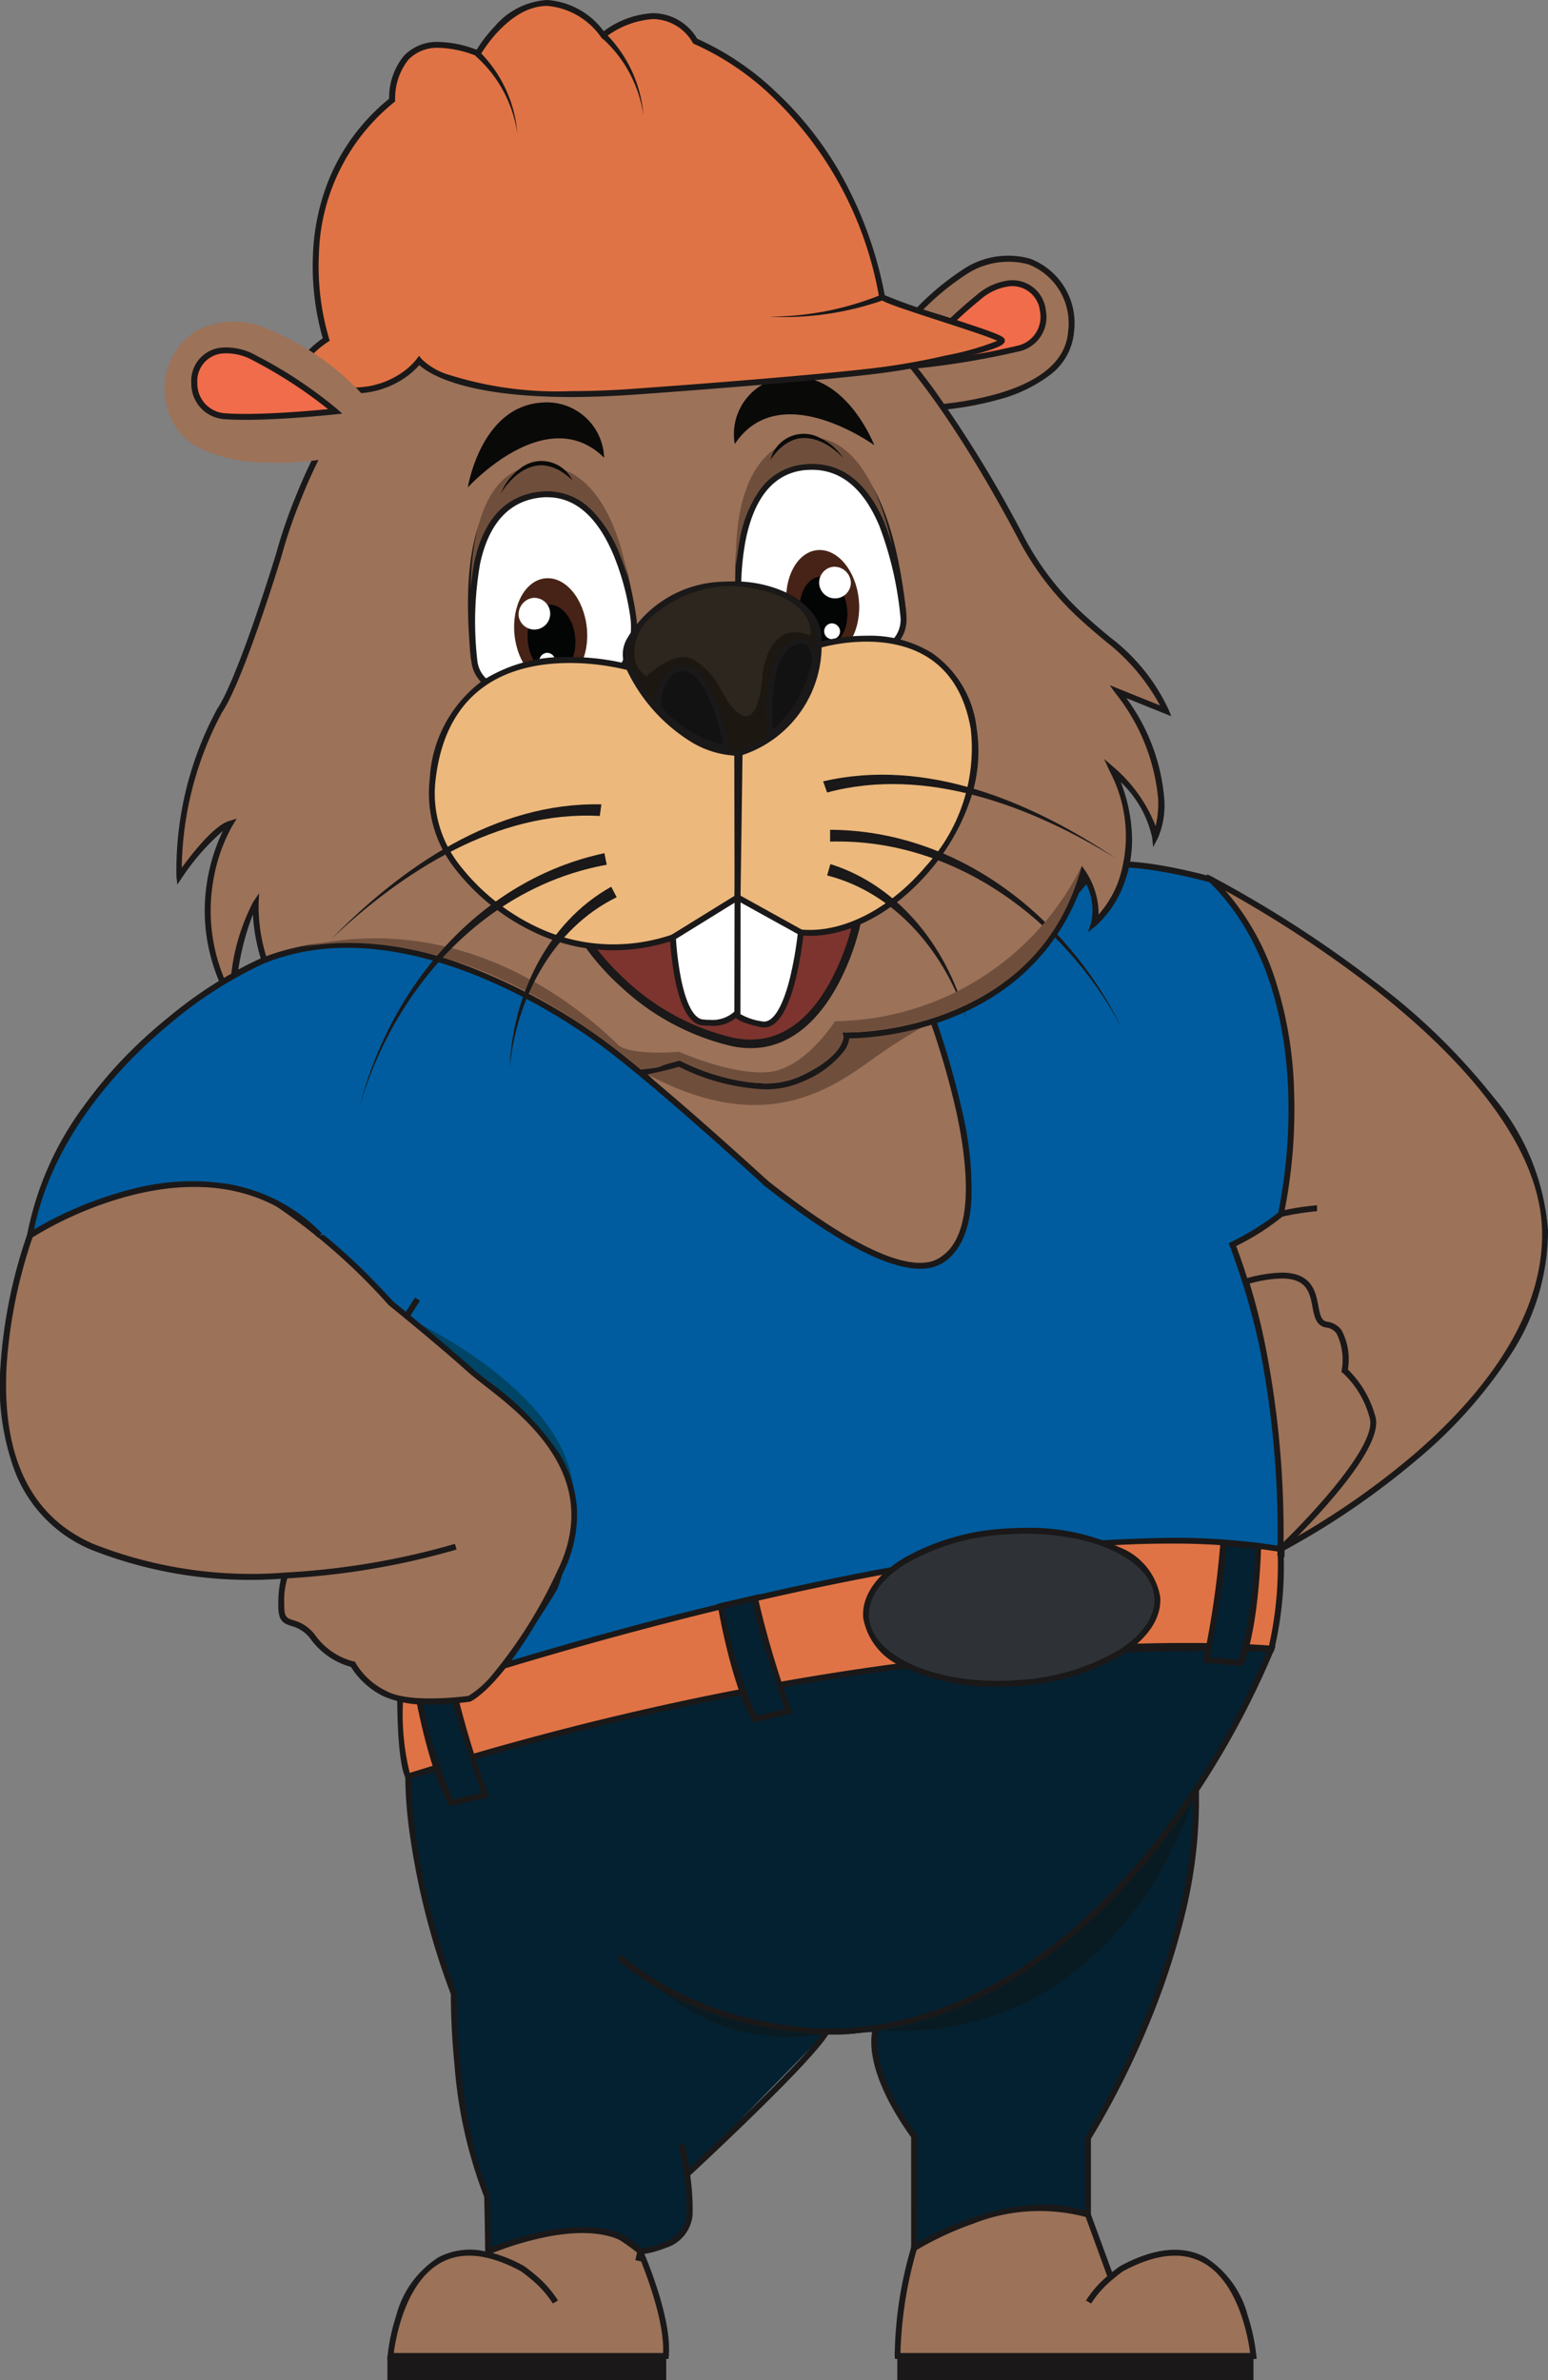 <svg id="Group_15723" data-name="Group 15723" xmlns="http://www.w3.org/2000/svg" xmlns:xlink="http://www.w3.org/1999/xlink" width="90.206" height="138.676" viewBox="0 0 90.206 138.676">
  <rect x="0" y="0" width="90.206" height="138.676" fill="#808080" stroke="none"/>
  <defs>
    <clipPath id="clip-path">
      <rect id="Rectangle_4469" data-name="Rectangle 4469" width="90.206" height="138.676" fill="none"/>
    </clipPath>
  </defs>
  <g id="Group_15722" data-name="Group 15722" clip-path="url(#clip-path)">
    <path id="Path_6572" data-name="Path 6572" d="M43.129,30.6s8.046-.261,8.3-4.5-5.1-7.468-11.018,1.607" transform="translate(10.99 -6.84)" fill="#9c7259"/>
    <path id="Path_6573" data-name="Path 6573" d="M43.028,30.7a18.914,18.914,0,0,0,4.1-.667,8.567,8.567,0,0,0,2.9-1.378,3.527,3.527,0,0,0,1.467-2.616,4.01,4.01,0,0,0-2.569-4.206,4.734,4.734,0,0,0-3.951.659,15.516,15.516,0,0,0-4.814,5.05l.288.188a15.188,15.188,0,0,1,4.7-4.941,4.491,4.491,0,0,1,3.67-.629,3.672,3.672,0,0,1,2.333,3.859c-.1,1.677-1.484,2.917-4.118,3.684a18.519,18.519,0,0,1-4.012.654Z" transform="translate(11.096 -6.762)" fill="#1a1818"/>
    <path id="Path_6574" data-name="Path 6574" d="M42.769,28.827a47.617,47.617,0,0,0,6.378-1.048C51.3,27.16,50.762,23.8,48.528,24a3.3,3.3,0,0,0-1.787.812,25.2,25.2,0,0,0-3.972,4.013" transform="translate(10.286 -7.495)" fill="#f16c4a"/>
    <path id="Path_6575" data-name="Path 6575" d="M42.519,28.958l.385-.038a48.076,48.076,0,0,0,6.409-1.054,2.046,2.046,0,0,0,1.466-2.339,1.957,1.957,0,0,0-1.943-1.783c-.067,0-.136,0-.205.009a3.5,3.5,0,0,0-1.881.85,25.646,25.646,0,0,0-4,4.044Zm6.318-4.871a1.624,1.624,0,0,1,1.6,1.488,1.712,1.712,0,0,1-1.221,1.961,43.9,43.9,0,0,1-5.943,1,26.539,26.539,0,0,1,3.694-3.666,3.163,3.163,0,0,1,1.694-.774C48.721,24.09,48.78,24.087,48.837,24.087Z" transform="translate(10.167 -7.417)" fill="#1a1818"/>
    <path id="Path_6576" data-name="Path 6576" d="M.25,74.528s19.188,9.829,19.456,20.428S4.288,113.536,4.288,113.536l-2.8-17.741,2.827-1.781Z" transform="translate(70.325 -23.281)" fill="#9c7259"/>
    <path id="Path_6577" data-name="Path 6577" d="M0,74.067,4.119,93.788,1.3,95.565l2.85,18.087.211-.107a45.448,45.448,0,0,0,7.843-5.337,27.439,27.439,0,0,0,5.346-5.928,13.221,13.221,0,0,0,2.323-7.472,13.646,13.646,0,0,0-3.188-7.763,37.351,37.351,0,0,0-6.706-6.557A68.375,68.375,0,0,0,.32,74.231ZM1.672,95.736,4.5,93.951.485,74.707a68.791,68.791,0,0,1,9.283,6.055c4.376,3.427,9.622,8.648,9.759,14.055s-4.029,10.125-7.548,13.129a45.615,45.615,0,0,1-7.565,5.182Z" transform="translate(70.333 -23.137)" fill="#1a1818"/>
    <path id="Path_6578" data-name="Path 6578" d="M84.348,192.555a6.226,6.226,0,0,0-1.293-1.452c-.351-.3-.619-.485-.619-.485-6.944-3.774-7.7,5.081-7.7,5.081H90.783c.2-2.264-1.5-6.087-1.5-6.087s-4.295-3.757-8.856-2.164v2.37" transform="translate(-51.985 -58.433)" fill="#9c7259"/>
    <path id="Path_6579" data-name="Path 6579" d="M74.488,195.793h16.39l.014-.157c.2-2.282-1.44-6.015-1.51-6.172l-.015-.035-.029-.025a12.073,12.073,0,0,0-2.76-1.707,10.017,10.017,0,0,0-2.88-.832,7.434,7.434,0,0,0-3.386.342l-.115.04v2.28a3.964,3.964,0,0,0-2.715.339,5.735,5.735,0,0,0-2.473,3.409,11.266,11.266,0,0,0-.5,2.331Zm16.072-.344H74.868c.106-.824.659-4.14,2.777-5.281,1.227-.66,2.787-.486,4.638.517.045.032.29.207.6.47a6.1,6.1,0,0,1,1.256,1.408l.3-.174a6.434,6.434,0,0,0-1.329-1.5c-.353-.3-.621-.488-.633-.5l-.016-.01a8.52,8.52,0,0,0-1.916-.783v-2.113a8.2,8.2,0,0,1,5.887.514,12.121,12.121,0,0,1,2.656,1.632C89.247,190.02,90.662,193.356,90.56,195.45Z" transform="translate(-51.922 -58.355)" fill="#1a1818"/>
    <rect id="Rectangle_4467" data-name="Rectangle 4467" width="16.245" height="1.409" transform="translate(22.577 137.267)" fill="#1a1818"/>
    <path id="Path_6580" data-name="Path 6580" d="M66.135,84.627s-11.5,3.958-16.8,4.025S61.9,103.176,67.1,99.855s-.963-15.228-.963-15.228" transform="translate(-12.229 -26.436)" fill="#9c7259"/>
    <path id="Path_6581" data-name="Path 6581" d="M66.141,84.32l-.14.048c-.115.039-11.539,3.95-16.75,4.016-1,.013-1.143.527-1.141.832.009,1.47,3.282,4.444,6.319,6.585a35.423,35.423,0,0,0,5.52,3.231,12.892,12.892,0,0,0,5.1,1.393,3.782,3.782,0,0,0,2.063-.523A4.9,4.9,0,0,0,69.234,96a15.04,15.04,0,0,0-.58-5.139,35.584,35.584,0,0,0-2.445-6.4Zm-1.092,15.762c-2.477,0-6.373-1.705-10.423-4.561-3.512-2.477-6.166-5.188-6.173-6.307,0-.13,0-.476.8-.486a45.794,45.794,0,0,0,10.434-2.044c3.062-.864,5.658-1.731,6.282-1.942a35.286,35.286,0,0,1,2.353,6.206,14.7,14.7,0,0,1,.568,5.016,4.578,4.578,0,0,1-1.964,3.65A3.448,3.448,0,0,1,65.049,100.083Z" transform="translate(-12.151 -26.34)" fill="#1a1818"/>
    <path id="Path_6582" data-name="Path 6582" d="M43.611,99.683s8.889,6.507,9.358,9.828a11.852,11.852,0,0,1-.671,5.9s-3.153,5.233-4.964,6.44c0,0,22.387-10.507,47.343-8.428,0,0,.32-10.289-2.866-18.037a14.923,14.923,0,0,0,2.826-1.781S97.579,81,90.569,74.123c0,0-5.365-1.509-6.807-.6a27.848,27.848,0,0,1-6.305,6.038A19,19,0,0,1,73.9,81.067s5.021,12.612.963,15.228S57.1,85.091,57.1,85.091s-13.585-11.1-23.077-5.6S22.379,91.867,21.742,94.853c0,0,10.23-6.34,16.3-.47,0,0,3.052,2.649,5.568,5.3l.7-1.107" transform="translate(-19.994 -22.876)" fill="#005c9e"/>
    <path id="Path_6583" data-name="Path 6583" d="M47.41,121.932A97.475,97.475,0,0,1,61.7,116.946c7.938-2.155,20.1-4.5,32.963-3.427l.18.015.006-.181a56.934,56.934,0,0,0-.239-6.134,43.439,43.439,0,0,0-2.58-11.826,13.9,13.9,0,0,0,2.726-1.739l.037-.035.012-.05a30.781,30.781,0,0,0,.6-7.209,23.1,23.1,0,0,0-1.079-6.424,14.8,14.8,0,0,0-3.636-6.014l-.031-.031-.042-.012c-.013,0-1.367-.383-2.88-.645-2.062-.358-3.43-.337-4.065.062l-.027.017-.019.026a27.876,27.876,0,0,1-6.255,5.993,18.968,18.968,0,0,1-3.516,1.492l-.182.053.07.176a47.328,47.328,0,0,1,2,6.609c.67,3.121,1.047,7.113-.966,8.411-1.592,1.026-5.12-.568-10.2-4.609a96.2,96.2,0,0,1-7.349-6.571l-.013-.012a41.257,41.257,0,0,0-8.016-4.887,24.443,24.443,0,0,0-7.542-2.2,12.529,12.529,0,0,0-7.714,1.468c-6.76,3.917-11.033,9.269-12.359,15.476l-.084.394.343-.212A23.55,23.55,0,0,1,27.669,92.5c2.981-.764,7.18-1.05,10.257,1.926l.007.006c.03.026,3.075,2.675,5.556,5.288l.152.16.019-.03c1.158.866,8.721,6.624,9.142,9.6a11.793,11.793,0,0,1-.654,5.8c-.155.256-3.184,5.228-4.906,6.376ZM88.025,112.9a92.241,92.241,0,0,0-11.291.712,108.914,108.914,0,0,0-15.128,3,104.666,104.666,0,0,0-13.3,4.546,40.343,40.343,0,0,0,4.146-5.738l.01-.019a11.909,11.909,0,0,0,.684-6c-.2-1.419-1.853-3.526-4.911-6.263-1.95-1.745-3.878-3.2-4.387-3.583l.618-.972-.29-.185-.586.922c-2.425-2.533-5.307-5.046-5.425-5.149a8.939,8.939,0,0,0-5.2-2.447,14.426,14.426,0,0,0-5.383.441A24.248,24.248,0,0,0,22,94.428c1.4-5.947,5.575-11.081,12.109-14.867,4.84-2.8,10.8-1.143,14.941.746a40.917,40.917,0,0,1,7.935,4.835,96.588,96.588,0,0,0,7.37,6.59c5.285,4.2,8.854,5.76,10.606,4.63.974-.628,1.526-1.845,1.64-3.617a19.428,19.428,0,0,0-.525-5.159A47.837,47.837,0,0,0,74.13,81.1a19.594,19.594,0,0,0,3.413-1.471l.006,0a28.072,28.072,0,0,0,6.332-6.054c1.154-.674,5.107.211,6.6.627,3.555,3.511,4.453,8.555,4.581,12.174a30.657,30.657,0,0,1-.579,7.069,15.221,15.221,0,0,1-2.746,1.715l-.144.071.061.149a42.794,42.794,0,0,1,2.616,11.874,58.486,58.486,0,0,1,.241,5.911Q91.334,112.9,88.025,112.9Z" transform="translate(-19.996 -22.798)" fill="#1a1818"/>
    <path id="Path_6584" data-name="Path 6584" d="M23.447,147.126c21.7-8.553,50.3-7.446,50.3-7.446a48.544,48.544,0,0,1-4.4,8.235l.006,0c.32,9.942-6.29,20.274-6.29,20.274v4.467c-5.1-1.141-10.13,1.945-10.13,1.945V168.09c-2.466-3.432-2.4-5.41-2.272-6.068l.426-.322-.426.322-2.831-.04L39.7,170.3a14,14,0,0,1,.151,2.355c-.067,1.879-2.885,2.147-2.885,2.147h0c-2.395-2.818-8.856,0-8.856,0l-.067-3.22c-2.013-4.562-1.945-11.807-1.945-11.807a37.633,37.633,0,0,1-2.65-12.645" transform="translate(0.338 -43.619)" fill="#042131"/>
    <path id="Path_6585" data-name="Path 6585" d="M36.828,175.295l.093-.418a5.6,5.6,0,0,0,1.343-.367,2.215,2.215,0,0,0,1.572-1.93,13.951,13.951,0,0,0-.152-2.385c-.138-.989-.32-1.747-.322-1.754l-.334.081c0,.007.181.749.316,1.721a13.613,13.613,0,0,1,.149,2.325c-.055,1.532-2.186,1.908-2.643,1.971a3.9,3.9,0,0,0-2.439-1.177,9.479,9.479,0,0,0-2.987.133,18.635,18.635,0,0,0-3.332.971l-.063-3-.014-.031c-1.975-4.476-1.931-11.664-1.931-11.736v-.032l-.011-.03a43.234,43.234,0,0,1-2.346-9.019,26.8,26.8,0,0,1-.294-3.449c11.167-4.379,24.172-6.157,33.129-6.877a163.737,163.737,0,0,1,16.746-.523,50.285,50.285,0,0,1-6.141,10.59c-3.788,4.964-10.114,10.968-18.736,11.38a20.5,20.5,0,0,1-4.38-.418,18.5,18.5,0,0,1-8.414-3.9l-.224.261a16.831,16.831,0,0,0,4.363,2.69,21.088,21.088,0,0,0,4.218,1.289,20.842,20.842,0,0,0,4.453.422,21.485,21.485,0,0,0,11.112-3.854,34.238,34.238,0,0,0,7.887-7.668,50,50,0,0,0,6.275-10.893l.087-.224-.24-.009a160.556,160.556,0,0,0-17.031.516,151.45,151.45,0,0,0-16.291,2.161A96.223,96.223,0,0,0,23.2,146.888l-.107.042,0,.115a25.435,25.435,0,0,0,.3,3.608,43.564,43.564,0,0,0,2.355,9.071c0,.256,0,1.988.219,4.179a26.952,26.952,0,0,0,1.727,7.635l.072,3.442.235-.1a18.1,18.1,0,0,1,3.5-1.046c1.674-.307,3.9-.389,5.1.936l-.1.452Z" transform="translate(0.523 -43.541)" fill="#1a1818"/>
    <path id="Path_6586" data-name="Path 6586" d="M42.748,178.662l.262-.16a16.657,16.657,0,0,1,3.126-1.387,13.231,13.231,0,0,1,6.877-.537l.209.047v-4.632a48.157,48.157,0,0,0,3.252-6.392,43.141,43.141,0,0,0,2.186-6.53,27.818,27.818,0,0,0,.853-7.408l-.344.011c.164,5.1-1.547,10.318-3.012,13.793a47.151,47.151,0,0,1-3.251,6.383l-.027.042V176.2a13.71,13.71,0,0,0-6.859.594,17.687,17.687,0,0,0-2.927,1.266v-6.266l-.032-.045c-2.994-4.165-2.2-6.13-2.187-6.149l.119-.275-1.711.2c-.416.039-1.454.042-1.464.042h-.1l-.049.089c-.853,1.565-8.022,8.2-8.095,8.27l.233.252c.292-.27,7.041-6.519,8.111-8.269.274,0,1.042-.01,1.4-.043h0l1.161-.138c-.139.69-.213,2.7,2.268,6.172Z" transform="translate(10.349 -47.377)" fill="#1a1818"/>
    <path id="Path_6587" data-name="Path 6587" d="M73.934,131.036a20.8,20.8,0,0,1-.53,5.806s-20.512-1.912-50.3,7.446c0,0-.444-.5-.474-4.528,0,0,33.893-11.709,51.3-8.724" transform="translate(0.68 -40.781)" fill="#e07345"/>
    <path id="Path_6588" data-name="Path 6588" d="M67.4,130.3h0a89.331,89.331,0,0,0-14.7,1.442c-4.477.765-9.381,1.831-14.575,3.169-8.842,2.278-15.55,4.586-15.617,4.609l-.117.04v.123c.03,3.975.467,4.584.517,4.64l.074.084.107-.033c21.044-6.612,37.441-7.6,45.341-7.6,3.132,0,4.872.159,4.889.16l.151.014.032-.149a21.2,21.2,0,0,0,.533-5.858l-.012-.131-.13-.022A38.86,38.86,0,0,0,67.4,130.3ZM22.73,139.8c.93-.316,7.285-2.452,15.476-4.562,8.144-2.1,19.819-4.6,29.189-4.6h0a38.833,38.833,0,0,1,6.3.462,21.527,21.527,0,0,1-.5,5.475c-.489-.038-2.145-.149-4.768-.149-7.9,0-24.284.985-45.305,7.571A14.323,14.323,0,0,1,22.73,139.8Z" transform="translate(0.755 -40.703)" fill="#1a1818"/>
    <path id="Path_6589" data-name="Path 6589" d="M33.111,134.75c.168,2.44,4.1,4.155,8.788,3.831s8.346-2.563,8.178-5-4.1-4.155-8.788-3.831-8.346,2.563-8.178,5" transform="translate(17.359 -40.519)" fill="#2e3237"/>
    <path id="Path_6590" data-name="Path 6590" d="M40.692,138.714c.377,0,.761-.013,1.141-.04a13.477,13.477,0,0,0,5.987-1.732c1.6-.98,2.437-2.206,2.351-3.453a3.8,3.8,0,0,0-2.418-2.918,12.4,12.4,0,0,0-5.414-1.113c-.376,0-.759.013-1.14.04a13.477,13.477,0,0,0-5.987,1.732c-1.6.98-2.437,2.206-2.351,3.453a3.8,3.8,0,0,0,2.417,2.917A12.394,12.394,0,0,0,40.692,138.714Zm1.647-8.912c4.123,0,7.342,1.6,7.488,3.71.077,1.113-.7,2.227-2.187,3.136a13.13,13.13,0,0,1-5.831,1.683c-.373.026-.749.039-1.118.039-4.122,0-7.341-1.6-7.487-3.711-.077-1.113.7-2.227,2.187-3.136a13.13,13.13,0,0,1,5.831-1.683C41.6,129.815,41.971,129.8,42.339,129.8Z" transform="translate(17.438 -40.441)" fill="#1a1818"/>
    <path id="Path_6591" data-name="Path 6591" d="M36.1,192.554A6.226,6.226,0,0,1,37.4,191.1c.351-.3.619-.485.619-.485,6.944-3.774,7.7,5.082,7.7,5.082H24.985a23.446,23.446,0,0,1,.956-6.289s5.568-3.539,10.129-1.945L37.4,191.1" transform="translate(27.327 -58.432)" fill="#9c7259"/>
    <path id="Path_6592" data-name="Path 6592" d="M24.728,195.793H45.8l-.016-.187a11.266,11.266,0,0,0-.5-2.331,5.735,5.735,0,0,0-2.473-3.409c-1.338-.72-3.011-.545-4.974.522l-.016.01c-.009.006-.187.131-.443.338L36.1,187.251l-.077-.027a8.448,8.448,0,0,0-3.58-.377,14.025,14.025,0,0,0-3.309.752,18.283,18.283,0,0,0-3.39,1.588l-.055.035-.018.063a23.226,23.226,0,0,0-.962,6.352Zm20.694-.344H25.045a23.707,23.707,0,0,1,.944-6.006,18.225,18.225,0,0,1,3.271-1.522,10.533,10.533,0,0,1,6.578-.4l1.258,3.45a6.241,6.241,0,0,0-1.239,1.417l.3.174a6.1,6.1,0,0,1,1.256-1.408c.307-.262.553-.438.6-.47,1.85-1,3.411-1.178,4.638-.517C44.763,191.308,45.316,194.625,45.422,195.449Z" transform="translate(27.427 -58.354)" fill="#1a1818"/>
    <rect id="Rectangle_4468" data-name="Rectangle 4468" width="20.753" height="1.409" transform="translate(52.289 137.267)" fill="#1a1818"/>
    <path id="Path_6593" data-name="Path 6593" d="M19.572,102.715a15.38,15.38,0,0,1,2.1-.332" transform="translate(55.072 -31.983)" fill="#6f3d16"/>
    <path id="Path_6594" data-name="Path 6594" d="M19.646,102.8a15.338,15.338,0,0,1,2.067-.328v-.344a15.214,15.214,0,0,0-2.141.336Z" transform="translate(55.035 -31.905)" fill="#1a1818"/>
    <path id="Path_6595" data-name="Path 6595" d="M16.829,124.016s6.026-5.7,5.355-7.712a5.49,5.49,0,0,0-1.61-2.683s.4-2.482-1.041-2.683.657-4.013-4.719-2.51a49.671,49.671,0,0,1,2.015,15.588" transform="translate(57.784 -33.762)" fill="#9c7259"/>
    <path id="Path_6596" data-name="Path 6596" d="M16.624,124.344l.3-.281c.015-.014,1.53-1.451,2.942-3.115,1.929-2.274,2.757-3.881,2.458-4.776a6.055,6.055,0,0,0-1.59-2.7,3.592,3.592,0,0,0-.369-2.287,1.206,1.206,0,0,0-.832-.494c-.34-.048-.417-.368-.523-.931-.154-.815-.365-1.93-2.129-1.93a8.251,8.251,0,0,0-2.137.356l-.176.049.06.173a34.521,34.521,0,0,1,1.061,4.289,55.691,55.691,0,0,1,.945,11.24Zm.254-16.172c1.48,0,1.638.839,1.792,1.65.1.552.212,1.124.813,1.208a.863.863,0,0,1,.6.357,3.51,3.51,0,0,1,.293,2.128l-.017.105.087.062A5.435,5.435,0,0,1,22,116.28c.493,1.479-3.21,5.492-5.015,7.249a55.962,55.962,0,0,0-.958-10.907,37.379,37.379,0,0,0-1.016-4.154A7.56,7.56,0,0,1,16.878,108.172Z" transform="translate(57.81 -33.684)" fill="#1a1818"/>
    <path id="Path_6597" data-name="Path 6597" d="M27.58,130.91s-.1,4.535-1,6.81l-2.016-.164s1.181-6.4.963-6.814Z" transform="translate(45.738 -40.842)" fill="#042131"/>
    <path id="Path_6598" data-name="Path 6598" d="M25.176,130.456l.141.271a54.611,54.611,0,0,1-.977,6.709l-.035.187,2.333.19.047-.118c.9-2.278,1.01-6.683,1.015-6.87l0-.162Zm-.463,6.855c.086-.471.317-1.759.53-3.067a25.392,25.392,0,0,0,.428-3.4l1.681.138a25.987,25.987,0,0,1-.94,6.47Z" transform="translate(45.79 -40.752)" fill="#1a1818"/>
    <path id="Path_6599" data-name="Path 6599" d="M64.352,135.872s.76,4.472,1.983,6.592l1.971-.457s-2.1-6.156-1.944-6.6Z" transform="translate(-22.349 -42.299)" fill="#042131"/>
    <path id="Path_6600" data-name="Path 6600" d="M66.5,135.061l-2.472.572.027.16c.031.184.779,4.527,2,6.649l.064.11,2.28-.528-.061-.18A54.516,54.516,0,0,1,66.4,135.35Zm-2.077.834,1.643-.381a25.339,25.339,0,0,0,.919,3.3c.4,1.263.817,2.5.97,2.957l-1.66.385A26.01,26.01,0,0,1,64.421,135.9Z" transform="translate(-22.22 -42.191)" fill="#1a1818"/>
    <path id="Path_6601" data-name="Path 6601" d="M90.071,142.971s.76,4.472,1.983,6.592l1.971-.457s-2.1-6.156-1.944-6.6Z" transform="translate(-65.753 -44.516)" fill="#042131"/>
    <path id="Path_6602" data-name="Path 6602" d="M92.217,142.159l-2.472.572.027.16c.031.184.779,4.527,2,6.649l.064.11,2.28-.528-.061-.18a54.524,54.524,0,0,1-1.942-6.494Zm-2.077.834,1.643-.381a25.342,25.342,0,0,0,.919,3.3c.4,1.263.817,2.5.97,2.957l-1.66.385A26.008,26.008,0,0,1,90.14,142.993Z" transform="translate(-65.624 -44.408)" fill="#1a1818"/>
    <path id="Path_6603" data-name="Path 6603" d="M82.556,111.776s9.924,4.543,9.523,10.782-9.523-10.782-9.523-10.782" transform="translate(-58.652 -34.917)" fill="#004565"/>
    <path id="Path_6604" data-name="Path 6604" d="M108.905,121.455a43.73,43.73,0,0,1-9.889,1.675,25.613,25.613,0,0,1-11.293-1.675c-8.956-3.874-3.622-18.146-3.622-18.146s7.84-5.218,14.31-1.914a34.989,34.989,0,0,1,6.692,5.85s2.877,2.328,4.63,3.911,8.406,5.365,5.237,11.8-5.277,7.353-5.277,7.353-3.455.5-4.914-.3a4.271,4.271,0,0,1-1.861-1.711,4.051,4.051,0,0,1-2.315-1.56c-1.057-1.359-1.9-.327-1.861-1.962s.274-1.645.274-1.645" transform="translate(-82.353 -31.332)" fill="#9c7259"/>
    <path id="Path_6605" data-name="Path 6605" d="M107.358,130.56a17.519,17.519,0,0,0,2.282-.159l.023,0,.021-.009c.088-.038,2.2-1.015,5.362-7.434a7.536,7.536,0,0,0,.844-3.893,7.064,7.064,0,0,0-1.058-3.165,16.572,16.572,0,0,0-4.124-4.186c-.378-.295-.705-.549-.939-.76-1.683-1.52-4.432-3.751-4.627-3.909a35.518,35.518,0,0,0-6.72-5.871l-.013-.007a10.625,10.625,0,0,0-5.046-1.114,16.084,16.084,0,0,0-4.666.821,21.456,21.456,0,0,0-4.771,2.217l-.046.031-.019.052a29.31,29.31,0,0,0-1.558,7.671,14.392,14.392,0,0,0,.838,6.13,8.111,8.111,0,0,0,4.435,4.563,25.184,25.184,0,0,0,11.068,1.7,6.308,6.308,0,0,0-.152,1.455c-.026.993.274,1.139.764,1.294a2.023,2.023,0,0,1,1.133.778,4.315,4.315,0,0,0,2.335,1.606,4.7,4.7,0,0,0,1.894,1.71A6.163,6.163,0,0,0,107.358,130.56Zm2.206-.5c-.32.044-3.453.446-4.78-.286A4.184,4.184,0,0,1,103,128.149l-.038-.084-.092-.015a3.931,3.931,0,0,1-2.206-1.5,2.35,2.35,0,0,0-1.3-.9c-.385-.122-.545-.172-.524-.957a4.332,4.332,0,0,1,.179-1.482,44.337,44.337,0,0,0,9.864-1.679l-.1-.328a43.962,43.962,0,0,1-9.845,1.667h0a25.093,25.093,0,0,1-11.215-1.661c-3.639-1.574-5.344-5.057-5.066-10.352a28.993,28.993,0,0,1,1.518-7.524,21.33,21.33,0,0,1,4.648-2.148c2.491-.8,6.15-1.4,9.435.271a35.265,35.265,0,0,1,6.649,5.815l.009.01.011.009c.029.023,2.893,2.343,4.623,3.905.243.219.574.477.958.776,2.417,1.882,6.917,5.385,4.24,10.821a27.31,27.31,0,0,1-3.766,6.013A5.577,5.577,0,0,1,109.564,130.065Z" transform="translate(-82.275 -31.253)" fill="#1a1818"/>
    <path id="Path_6606" data-name="Path 6606" d="M68.992,86.524a32.786,32.786,0,0,0-3.682,2.318c-2.716,1.967-6.6,4.3-13.215.65Z" transform="translate(-14.607 -27.029)" fill="#6f4f3c"/>
    <path id="Path_6607" data-name="Path 6607" d="M84.92,43.572a16.841,16.841,0,0,1-3.472-4.555C79.177,34.709,73.755,25.291,69.536,24.8c-5.48-.634-8.592,1.6-8.592,1.6a11.938,11.938,0,0,1-3.82-.1c-2.512-.376-10.277-1.128-13.877,3.488A31.357,31.357,0,0,0,38.22,40s-2.193,7.228-3.467,9.127A19.537,19.537,0,0,0,32.41,58.77s1.856-2.738,2.958-3.064a10.478,10.478,0,0,0,.139,10.38s.072-3.826,1.346-5.725c0,0-.265,5.189,3.956,7.864a12.349,12.349,0,0,1-1.34-3.256s7.842,8.593,22.08,4.714c0,0,4.243,2.248,7.111.89s2.612-2.533,2.612-2.533,10.793.3,13.791-9.488a3.93,3.93,0,0,1,.642,2.974s3.759-3.076,1.078-8.951c0,0,2.275,1.956,2.478,3.915,0,0,1.68-3.144-2.148-8.475l2.79,1.125a11.152,11.152,0,0,0-3.3-4.113c-.62-.5-1.185-1-1.684-1.454" transform="translate(-21.957 -7.712)" fill="#9c7259"/>
    <path id="Path_6608" data-name="Path 6608" d="M67.331,24.439a14.17,14.17,0,0,0-4.992.866,8.668,8.668,0,0,0-1.734.854,7.874,7.874,0,0,1-1.3.088,16.541,16.541,0,0,1-2.427-.2,26.713,26.713,0,0,0-3.883-.291c-3.265,0-7.678.667-10.155,3.842a29.694,29.694,0,0,0-3.887,6.875,29.269,29.269,0,0,0-1.169,3.392c-.058.19-2.209,7.237-3.444,9.078a19.766,19.766,0,0,0-2.372,9.761l.049.469.265-.39a13.581,13.581,0,0,1,2.395-2.741,10.75,10.75,0,0,0-.871,2.661,10.569,10.569,0,0,0-.1,3.363,10.918,10.918,0,0,0,1.385,4.022l.309.538.012-.621a15.041,15.041,0,0,1,1.011-5.094,10.877,10.877,0,0,0,.393,2.341A9.4,9.4,0,0,0,38,65.884a8.125,8.125,0,0,0,2.45,2.407l.586.371-.345-.6a15.815,15.815,0,0,1-1.2-2.644A18.611,18.611,0,0,0,42.93,67.9a21.776,21.776,0,0,0,4.7,1.982,23.105,23.105,0,0,0,6.445.9,27.617,27.617,0,0,0,7.186-.994A12.282,12.282,0,0,0,66.241,71.1a5.16,5.16,0,0,0,2.221-.453,5.788,5.788,0,0,0,2.453-1.839,1.574,1.574,0,0,0,.258-.677c1.388-.012,10.718-.43,13.666-9.246a3.407,3.407,0,0,1,.431,2.506l-.184.56.456-.373a6.152,6.152,0,0,0,1.6-2.341,7.217,7.217,0,0,0,.509-2.869,9.568,9.568,0,0,0-.652-3.163,6.334,6.334,0,0,1,1.825,3.223l.058.559.265-.5a4.831,4.831,0,0,0,.382-2.326,11.438,11.438,0,0,0-2.211-5.855l2.624,1.058L89.793,49a11.226,11.226,0,0,0-3.352-4.184c-.561-.453-1.125-.94-1.676-1.447a16.622,16.622,0,0,1-3.436-4.509A71.485,71.485,0,0,0,76.09,30.3c-2.636-3.594-4.926-5.526-6.805-5.744A17.068,17.068,0,0,0,67.331,24.439Zm-8.026,2.152a7.478,7.478,0,0,0,1.4-.1l.035-.007.029-.021a8.168,8.168,0,0,1,1.7-.84,13.833,13.833,0,0,1,4.856-.839,16.724,16.724,0,0,1,1.914.112c4.166.483,9.626,10.038,11.78,14.124a16.965,16.965,0,0,0,3.507,4.6c.556.512,1.126,1,1.692,1.461a11.82,11.82,0,0,1,3.066,3.656l-2.933-1.183.346.481a11.539,11.539,0,0,1,2.476,6.115,5.621,5.621,0,0,1-.146,1.613,8.7,8.7,0,0,0-2.409-3.4l-.593-.51.325.712a8.1,8.1,0,0,1,.463,6.543,6.355,6.355,0,0,1-1.109,1.815,4.5,4.5,0,0,0-.777-2.551l-.2-.291-.1.338c-2.789,9.1-12.433,9.368-13.524,9.368h-.1l-.229-.006.056.213c.006.05.1,1.1-2.517,2.343a4.821,4.821,0,0,1-2.074.42,12.251,12.251,0,0,1-4.883-1.306l-.06-.032-.066.018a27.306,27.306,0,0,1-7.16,1A22.14,22.14,0,0,1,43.1,67.6a16.783,16.783,0,0,1-3.775-2.826l-.352-.386.054.519a9.491,9.491,0,0,0,1.016,2.682,8.416,8.416,0,0,1-2.9-4.425,9.933,9.933,0,0,1-.389-2.873l.032-.621-.346.516a11.992,11.992,0,0,0-1.346,5.195,10.255,10.255,0,0,1-.953-6.595,9.763,9.763,0,0,1,1.1-3.067l.241-.385-.436.129c-.894.264-2.2,1.949-2.771,2.734a19.767,19.767,0,0,1,2.347-9.057c1.274-1.9,3.4-8.877,3.489-9.173l0-.007A28.779,28.779,0,0,1,39.274,36.6a29.342,29.342,0,0,1,3.837-6.788c2.392-3.066,6.695-3.71,9.884-3.71a26.363,26.363,0,0,1,3.832.287A16.885,16.885,0,0,0,59.305,26.592Z" transform="translate(-21.686 -7.634)" fill="#1a1818"/>
    <path id="Path_6609" data-name="Path 6609" d="M82.771,53.066s-5.009.6-5.27-2.394-.692-10.179,3.919-10.656S87.045,47.9,87.045,47.9a4.29,4.29,0,0,1-4.274,5.163" transform="translate(-50.084 -12.494)" fill="#1a1818"/>
    <path id="Path_6610" data-name="Path 6610" d="M87.088,46.77s-.659-7.366-5.225-7.33S77.848,47.5,77.848,47.5Z" transform="translate(-50.397 -12.32)" fill="#6f4f3c"/>
    <path id="Path_6611" data-name="Path 6611" d="M82.666,53.65s-4.853.576-5.085-2.121-.6-9.169,3.868-9.631,5.391,7.07,5.391,7.07.8,4.337-4.174,4.683" transform="translate(-49.944 -13.082)" fill="#fff"/>
    <path id="Path_6612" data-name="Path 6612" d="M81.534,53.8h0a10.051,10.051,0,0,0,1.066-.052,4.682,4.682,0,0,0,3.559-1.609,4.463,4.463,0,0,0,.769-3.271,15.379,15.379,0,0,0-.963-3.585A7.652,7.652,0,0,0,84.4,42.786a3.65,3.65,0,0,0-2.646-1.158,3.972,3.972,0,0,0-.408.021c-2,.207-3.3,1.591-3.846,4.112a20.057,20.057,0,0,0-.176,5.7C77.5,53.493,80.038,53.8,81.534,53.8Zm.223-11.825c1.635,0,2.943,1.155,3.888,3.433a15.312,15.312,0,0,1,.942,3.507l0,.01a4.191,4.191,0,0,1-.7,3.005A4.363,4.363,0,0,1,82.573,53.4h-.008a9.814,9.814,0,0,1-1.03.05c-1.378,0-3.713-.262-3.863-2.016a19.74,19.74,0,0,1,.169-5.6c.513-2.36,1.706-3.653,3.545-3.843A3.629,3.629,0,0,1,81.758,41.971Z" transform="translate(-49.863 -13.004)" fill="#1a1818"/>
    <path id="Path_6613" data-name="Path 6613" d="M86.855,40.173a2,2,0,0,0-3.076-.67,3.416,3.416,0,0,0-1.1,1.443s1.745-3.12,4.177-.773" transform="translate(-53.499 -12.184)" fill="#090908"/>
    <path id="Path_6614" data-name="Path 6614" d="M87.933,37.312a3.338,3.338,0,0,0-3.707-3.2c-3.5.29-4.234,4.936-4.234,4.936s4.58-5.048,7.941-1.731" transform="translate(-52.73 -10.649)" fill="#090908"/>
    <path id="Path_6615" data-name="Path 6615" d="M81.447,52.3c.177,1.7,1.262,2.988,2.425,2.868s1.963-1.6,1.786-3.3S84.4,48.879,83.233,49s-1.963,1.6-1.786,3.3" transform="translate(-51.464 -15.304)" fill="#462316"/>
    <path id="Path_6616" data-name="Path 6616" d="M82.437,53.4c.116,1.116.827,1.957,1.588,1.878s1.285-1.047,1.17-2.163-.827-1.957-1.588-1.879-1.285,1.048-1.17,2.164" transform="translate(-51.678 -16.005)" fill="#030404"/>
    <path id="Path_6617" data-name="Path 6617" d="M84.557,51.76a.924.924,0,1,0,.811-1.1.97.97,0,0,0-.811,1.1" transform="translate(-54.326 -15.823)" fill="#fff"/>
    <path id="Path_6618" data-name="Path 6618" d="M84.145,55.87a.462.462,0,1,0,.406-.551.485.485,0,0,0-.406.551" transform="translate(-52.714 -17.28)" fill="#fff"/>
    <path id="Path_6619" data-name="Path 6619" d="M59.661,50.74s5.026-.439,4.668-3.423-1.409-10.1-6.019-9.627-3.89,8.873-3.89,8.873a4.29,4.29,0,0,0,5.241,4.177" transform="translate(-11.533 -11.766)" fill="#1a1818"/>
    <path id="Path_6620" data-name="Path 6620" d="M55.415,45.379s-.864-7.344,3.612-8.245S64.608,44.2,64.608,44.2Z" transform="translate(-12.46 -11.578)" fill="#6f4f3c"/>
    <path id="Path_6621" data-name="Path 6621" d="M59.692,51.335s4.868-.43,4.542-3.118-1.293-9.1-5.759-8.635-3.827,8.024-3.827,8.024.105,4.409,5.044,3.728" transform="translate(-11.599 -12.357)" fill="#fff"/>
    <path id="Path_6622" data-name="Path 6622" d="M58.626,51.5a7.455,7.455,0,0,0,1.009-.072c.176-.016,3.078-.3,4.238-1.732a2.033,2.033,0,0,0,.455-1.577,20.651,20.651,0,0,0-1.254-5.348c-.97-2.3-2.392-3.462-4.225-3.462a4.566,4.566,0,0,0-.469.025,3.582,3.582,0,0,0-2.6,1.518,7.139,7.139,0,0,0-1.136,2.8,15.277,15.277,0,0,0-.242,3.883,4.793,4.793,0,0,0,.562,1.973A3.867,3.867,0,0,0,58.626,51.5Zm.223-11.848c1.682,0,3,1.094,3.908,3.252a20.332,20.332,0,0,1,1.23,5.256,1.7,1.7,0,0,1-.381,1.32c-1.08,1.333-3.977,1.6-4.006,1.606h-.008a7.115,7.115,0,0,1-.966.07,3.53,3.53,0,0,1-3.357-1.8,4.514,4.514,0,0,1-.526-1.833v-.01a15.21,15.21,0,0,1,.237-3.8c.513-2.5,1.669-3.86,3.436-4.043A4.223,4.223,0,0,1,58.849,39.652Z" transform="translate(-11.522 -12.279)" fill="#1a1818"/>
    <path id="Path_6623" data-name="Path 6623" d="M59.719,38.265a2,2,0,0,1,2.873-1.287,3.419,3.419,0,0,1,1.374,1.187s-2.348-2.7-4.247.1" transform="translate(-14.823 -11.472)" fill="#090908"/>
    <path id="Path_6624" data-name="Path 6624" d="M57.127,35.845a3.337,3.337,0,0,1,2.971-3.9c3.487-.434,5.156,3.964,5.156,3.964s-5.517-4-8.127-.068" transform="translate(-14.31 -9.971)" fill="#090908"/>
    <path id="Path_6625" data-name="Path 6625" d="M62.61,49.48c.177,1.7-.623,3.184-1.786,3.3s-2.249-1.163-2.425-2.868.624-3.184,1.786-3.3,2.248,1.163,2.425,2.868" transform="translate(-12.566 -14.559)" fill="#462316"/>
    <path id="Path_6626" data-name="Path 6626" d="M62.145,50.731c.116,1.116-.408,2.085-1.17,2.164s-1.473-.762-1.588-1.879.408-2.085,1.17-2.163,1.473.762,1.588,1.878" transform="translate(-12.779 -15.259)" fill="#030404"/>
    <path id="Path_6627" data-name="Path 6627" d="M60.907,48.932a.924.924,0,1,1-1.02-.912.97.97,0,0,1,1.02.912" transform="translate(-11.324 -14.999)" fill="#fff"/>
    <path id="Path_6628" data-name="Path 6628" d="M60.91,53.275a.462.462,0,1,1-.51-.457.484.484,0,0,1,.51.457" transform="translate(-11.958 -16.499)" fill="#fff"/>
    <path id="Path_6629" data-name="Path 6629" d="M15.711,5.69s-2.845,7.648-8.126,5.655A14.866,14.866,0,0,1,0,4.292L7.714,0Z" transform="translate(33.523 50.528) rotate(-8)" fill="#7d342e"/>
    <path id="Path_6630" data-name="Path 6630" d="M8.035,0,16.3,5.859l-.071.191a14.314,14.314,0,0,1-1.667,3.042C13.107,11.106,11.4,12.17,9.62,12.17a5.124,5.124,0,0,1-1.8-.344A14.207,14.207,0,0,1,1.948,7.5,14.329,14.329,0,0,1,.1,4.676L0,4.453Zm7.694,6.05L8.007.577.621,4.67A14.99,14.99,0,0,0,2.3,7.178a13.743,13.743,0,0,0,5.666,4.175,4.7,4.7,0,0,0,1.654.317c1.653,0,3.192-.968,4.576-2.877A14.294,14.294,0,0,0,15.729,6.05Z" transform="translate(33.183 50.311) rotate(-8)" fill="#1a1818"/>
    <path id="Path_6631" data-name="Path 6631" d="M80.163,56.353S69.825,53.424,68.73,62.878a6.951,6.951,0,0,0,1.408,5.064,12.715,12.715,0,0,0,4.624,3.71,10.639,10.639,0,0,0,9.964-.485A7.179,7.179,0,0,0,86.5,69.756L86.477,60Z" transform="translate(-43.518 -17.47)" fill="#ecb87c"/>
    <path id="Path_6632" data-name="Path 6632" d="M76.642,55.674a8.922,8.922,0,0,0-5,1.316,7.577,7.577,0,0,0-3.157,5.789,7.082,7.082,0,0,0,1.443,5.189,12.807,12.807,0,0,0,4.686,3.76,10.634,10.634,0,0,0,4.581,1.028,10.92,10.92,0,0,0,5.543-1.52,7.322,7.322,0,0,0,1.815-1.446l.042-.049-.02-9.92-6.419-3.707-.021-.006A14.044,14.044,0,0,0,76.642,55.674Zm2.549,16.739a10.292,10.292,0,0,1-4.434-.995,12.467,12.467,0,0,1-4.561-3.66,6.74,6.74,0,0,1-1.373-4.938c.651-5.621,4.612-6.8,7.819-6.8a14.076,14.076,0,0,1,3.376.417l6.209,3.586.02,9.592a7.082,7.082,0,0,1-1.688,1.328A10.576,10.576,0,0,1,79.191,72.413Z" transform="translate(-43.441 -17.392)" fill="#1a1818"/>
    <path id="Path_6633" data-name="Path 6633" d="M48.633,60.764l4.646-6.279s7.753-2.359,9,4.867S53.6,75.311,48.516,69.191Z" transform="translate(-5.536 -16.905)" fill="#ecb87c"/>
    <path id="Path_6634" data-name="Path 6634" d="M55.95,53.867h0a10.551,10.551,0,0,0-2.8.375l-.054.017-4.713,6.369-.119,8.546.041.049a5.543,5.543,0,0,0,4.349,2.128c2.372,0,5-1.436,7.024-3.841a12.524,12.524,0,0,0,2.264-3.931,8.7,8.7,0,0,0,.424-4.335,6.176,6.176,0,0,0-2.6-4.372A6.9,6.9,0,0,0,55.95,53.867Zm-2.646.689a10.563,10.563,0,0,1,2.646-.345c2.373,0,5.353.883,6.077,5.092a10.179,10.179,0,0,1-2.612,7.986c-1.962,2.328-4.49,3.718-6.761,3.718a5.13,5.13,0,0,1-4.044-1.956l.116-8.307Z" transform="translate(-5.457 -16.827)" fill="#1a1818"/>
    <path id="Path_6635" data-name="Path 6635" d="M68.458,59.327s-3.721.32-6.452-4.976a1.66,1.66,0,0,1,.05-1.6,6.473,6.473,0,0,1,5.387-3.216c3-.169,4.47.963,5.115,1.734a2.186,2.186,0,0,1,.493,1.333,6.579,6.579,0,0,1-4.594,6.728" transform="translate(-25.361 -15.468)" fill="#1c1711"/>
    <path id="Path_6636" data-name="Path 6636" d="M68.258,59.424h0c.086,0,.134,0,.139,0l.022,0,.02-.007a6.741,6.741,0,0,0,4.709-6.9,2.368,2.368,0,0,0-.533-1.437,4.592,4.592,0,0,0-1.568-1.19,7.147,7.147,0,0,0-3.088-.623c-.2,0-.4.006-.6.017a6.646,6.646,0,0,0-5.526,3.3,1.82,1.82,0,0,0-.055,1.768,9.931,9.931,0,0,0,3.9,4.334A5.523,5.523,0,0,0,68.258,59.424Zm.09-.346-.09,0c-.61,0-3.777-.236-6.175-4.887a1.5,1.5,0,0,1,.045-1.436,6.311,6.311,0,0,1,5.249-3.132c.2-.011.392-.017.581-.017a5.428,5.428,0,0,1,4.392,1.69,2.022,2.022,0,0,1,.453,1.228A6.411,6.411,0,0,1,68.347,59.078Z" transform="translate(-25.285 -15.39)" fill="#1a1818"/>
    <path id="Path_6637" data-name="Path 6637" d="M67.05,78.078s-.56,5.733-2.308,5.348-1.39-.669-1.39-.669l.011-6.719Z" transform="translate(-20.384 -23.753)" fill="#fff"/>
    <path id="Path_6638" data-name="Path 6638" d="M63.1,75.615l-.011,6.954a.262.262,0,0,0-.024.185c.042.18.255.423,1.548.708a.948.948,0,0,0,.2.023c.76,0,1.381-.947,1.844-2.814a21.64,21.64,0,0,0,.468-2.708l.011-.112Zm.332,7.089.011-6.506,3.332,1.843a21.249,21.249,0,0,1-.449,2.55c-.409,1.644-.945,2.55-1.51,2.55a.6.6,0,0,1-.13-.015A3.449,3.449,0,0,1,63.431,82.7Z" transform="translate(-20.291 -23.621)" fill="#1a1818"/>
    <path id="Path_6639" data-name="Path 6639" d="M68.682,78.367s.226,4.791,1.727,4.954a2.151,2.151,0,0,0,2.028-.563l.012-6.719Z" transform="translate(-29.469 -23.753)" fill="#fff"/>
    <path id="Path_6640" data-name="Path 6640" d="M72.547,75.59l-4.116,2.544,0,.1a18.747,18.747,0,0,0,.3,2.442c.34,1.7.871,2.6,1.577,2.675a4.133,4.133,0,0,0,.444.025,2.109,2.109,0,0,0,1.742-.658l.033-.045Zm-3.762,2.729L72.2,76.207l-.011,6.347a1.909,1.909,0,0,1-1.431.478,3.79,3.79,0,0,1-.407-.023c-.524-.057-.977-.908-1.276-2.4A18.379,18.379,0,0,1,68.785,78.319Z" transform="translate(-29.395 -23.613)" fill="#1a1818"/>
    <path id="Path_6641" data-name="Path 6641" d="M36.862,66.678c5.766-1.553,11.915.806,16.82,3.83-4.931-3.294-11.03-5.881-17.049-4.478l.229.648" transform="translate(11.334 -20.505)" fill="#1a1818"/>
    <path id="Path_6642" data-name="Path 6642" d="M53.137,81.764C49.92,75.3,43.6,70.346,36.186,70.308l0,.688c7.246-.2,13.609,4.553,16.946,10.768" transform="translate(12.187 -21.963)" fill="#1a1818"/>
    <path id="Path_6643" data-name="Path 6643" d="M57.394,82.33c-1.014-4.054-3.854-7.838-7.95-9.114l-.188.661c4.027,1.02,6.938,4.584,8.139,8.453" transform="translate(-1.056 -22.871)" fill="#1a1818"/>
    <path id="Path_6644" data-name="Path 6644" d="M109.143,93.98s-6.457-5.94-9.681-8.289C96.506,83.539,87.447,77.854,79.756,81a23.842,23.842,0,0,0-5.473,3.51c-2.794,2.3-7.035,6.647-8.068,12.479,0,0,10.234-6.726,16.891,0" transform="translate(-64.468 -25.013)" fill="#005c9e"/>
    <path id="Path_6645" data-name="Path 6645" d="M66.046,97.275l.333-.219a21.431,21.431,0,0,1,5.9-2.5c4.433-1.1,8.056-.263,10.769,2.478l.244-.242a9.954,9.954,0,0,0-5.541-2.886,13.759,13.759,0,0,0-5.564.318,22.1,22.1,0,0,0-5.666,2.339c1.161-5.7,5.447-9.948,7.935-12a24.472,24.472,0,0,1,5.429-3.483c7.8-3.191,16.928,2.767,19.541,4.669,3.179,2.316,9.6,8.217,9.666,8.276l.233-.253c-.065-.059-6.5-5.974-9.7-8.3a34.418,34.418,0,0,0-8.121-4.355,20.994,20.994,0,0,0-5.768-1.265,13.453,13.453,0,0,0-5.984.91A24.816,24.816,0,0,0,74.243,84.3a27.447,27.447,0,0,0-4.724,4.947,18.393,18.393,0,0,0-3.4,7.635Z" transform="translate(-64.537 -24.935)" fill="#1a1818"/>
    <path id="Path_6646" data-name="Path 6646" d="M73.606,61.32s-.842-4.967-2.73-4.7a1.17,1.17,0,0,0-.768.51,2.871,2.871,0,0,0-.533,1.764,7.09,7.09,0,0,0,4.031,2.431" transform="translate(-31.24 -17.683)" fill="#131212"/>
    <path id="Path_6647" data-name="Path 6647" d="M73.681,61.48l-.045-.267A15.677,15.677,0,0,0,73,58.827c-.589-1.64-1.3-2.471-2.125-2.471a1.221,1.221,0,0,0-.167.012,1.331,1.331,0,0,0-.884.581,3.034,3.034,0,0,0-.565,1.869v.048l.026.04a7.2,7.2,0,0,0,4.129,2.5ZM70.88,56.7c1.26,0,2.088,2.886,2.367,4.3a7.064,7.064,0,0,1-3.641-2.244,2.692,2.692,0,0,1,.5-1.608.994.994,0,0,1,.652-.44A.864.864,0,0,1,70.88,56.7Z" transform="translate(-31.1 -17.604)" fill="#1a1818"/>
    <path id="Path_6648" data-name="Path 6648" d="M62.143,59.723s-.452-4.233,1.109-5.211c1.317-.825,1.511.763,1.511.763s-.45,3.113-2.62,4.449" transform="translate(-17.245 -16.954)" fill="#131212"/>
    <path id="Path_6649" data-name="Path 6649" d="M61.923,59.935l.232-.143a5.849,5.849,0,0,0,2.193-2.807,8.333,8.333,0,0,0,.507-1.763l0-.023,0-.023c-.006-.047-.15-1.151-1-1.151a1.489,1.489,0,0,0-.771.264c-1.634,1.024-1.208,5.2-1.189,5.375ZM64.51,55.2a6.969,6.969,0,0,1-2.3,4.145,14.382,14.382,0,0,1-.006-1.927c.1-1.485.47-2.465,1.06-2.834a1.163,1.163,0,0,1,.589-.212C64.354,54.368,64.489,55.062,64.51,55.2Z" transform="translate(-17.167 -16.876)" fill="#1a1818"/>
    <path id="Path_6650" data-name="Path 6650" d="M72.745,52.551s.483-2.115-3.566-2.8a6.339,6.339,0,0,0-2.72.119,7.192,7.192,0,0,0-3.09,1.686,2.652,2.652,0,0,0-.871,2.119,1.576,1.576,0,0,0,.708,1.254s1.509-1.542,2.673-1.023a4.209,4.209,0,0,1,1.612,1.7s.844,1.76,1.6,1.623.867-2.4.867-2.4.309-3.332,2.789-2.277" transform="translate(-25.526 -15.512)" fill="#2c261e"/>
    <path id="Path_6651" data-name="Path 6651" d="M57.922,83.72h0l.007.007.12.117c.272.2,1.1.538,3.509.366,0,0,3.161,1.409,5.271,1.174s3.818-2.955,3.818-2.955a16.268,16.268,0,0,0,14.366-9.019c-2.634,10-13.928,9.679-13.928,9.679s.478,1.164-2.389,2.522-7.111-.9-7.111-.9c-1.689.46-.725.385-2.231.529-9.806-8.179-17.267-7.635-19.816-7.107,8.893-2.191,15.594,2.9,18.387,5.587" transform="translate(-21.99 -22.931)" fill="#6f4f3c"/>
    <path id="Path_6652" data-name="Path 6652" d="M106.625,80.279c-.316.078-.633.16-.954.256a6.861,6.861,0,0,1,.954-.256" transform="translate(-89.08 -25.078)" fill="#4e2a16"/>
    <path id="Path_6653" data-name="Path 6653" d="M96,68.152c-6.179-.139-11.619,3.642-15.77,7.877,4.181-3.965,9.718-7.534,15.679-7.2L96,68.152" transform="translate(-60.958 -21.288)" fill="#1a1818"/>
    <path id="Path_6654" data-name="Path 6654" d="M79.767,86.975c2-6.778,7.235-12.718,14.381-14.011l-.137-.674c-7.247,1.555-12.42,7.7-14.244,14.685" transform="translate(-58.791 -22.582)" fill="#1a1818"/>
    <path id="Path_6655" data-name="Path 6655" d="M78.925,85.688c.382-4.032,2.5-8.117,6.234-9.942l-.32-.609c-3.748,2.089-5.753,6.374-5.914,10.55" transform="translate(-49.223 -23.472)" fill="#1a1818"/>
    <path id="Path_6656" data-name="Path 6656" d="M71.031,171.165a11.433,11.433,0,0,1-9.434-2.646s3.011,2.213,9.434,2.646" transform="translate(-23.18 -52.643)" fill="#091b22"/>
    <path id="Path_6657" data-name="Path 6657" d="M30.085,165.942s9.8-.664,18.322-13.427c0,0-4.226,14.265-18.322,13.427" transform="translate(21.112 -47.643)" fill="#091b22"/>
    <path id="Path_6658" data-name="Path 6658" d="M76.986,23.034a71.1,71.1,0,0,0-19.114,3.177" transform="translate(-26.574 -7.195)" fill="#f26411"/>
    <path id="Path_6659" data-name="Path 6659" d="M57.965,26.3a82.353,82.353,0,0,1,13.742-2.819,46.762,46.762,0,0,1,5.322-.35l.005-.344a47.133,47.133,0,0,0-5.366.353,82.7,82.7,0,0,0-13.8,2.831Z" transform="translate(-26.618 -7.117)" fill="#1a1818"/>
    <path id="Path_6660" data-name="Path 6660" d="M79.437,21.725c2.27-.2,7.743-1.4,7.678-1.811-.049-.313-6.926-2.25-6.984-2.552C77.89,5.785,69.247,2.479,69.247,2.479c-2-3.072-5.359-.348-5.359-.348-4.042-4.778-7.3,1.057-7.3,1.057-5.221-2-4.994,2.719-4.994,2.719-6.724,5.448-3.84,13.95-3.84,13.95s-2.794,1.817-.67,2.557c4.106,1.428,6.082-1.32,6.082-1.32s1.912,2.572,12.621,1.8c10.188-.734,13.653-1.168,13.653-1.168" transform="translate(-28.734 -0.078)" fill="#e07345"/>
    <path id="Path_6661" data-name="Path 6661" d="M61.946,23.131c1.168,0,2.437-.049,3.772-.145,9.948-.717,13.536-1.153,13.659-1.168a40.386,40.386,0,0,0,4.534-.786c.838-.188,1.57-.375,2.118-.541.856-.259,1.05-.4,1.125-.5a.236.236,0,0,0,.053-.186c-.034-.216-.354-.363-3.669-1.437A34.958,34.958,0,0,1,80.212,17.2a23.165,23.165,0,0,0-2.656-7.215,20.053,20.053,0,0,0-3.668-4.613,16.247,16.247,0,0,0-4.605-3.114A3.009,3.009,0,0,0,66.7.767a5.289,5.289,0,0,0-2.863,1.051A4.485,4.485,0,0,0,60.545,0,4.339,4.339,0,0,0,57.5,1.522,8.329,8.329,0,0,0,56.431,2.9a6.5,6.5,0,0,0-2.2-.455,2.668,2.668,0,0,0-2.018.785,3.826,3.826,0,0,0-.879,2.521,11.866,11.866,0,0,0-3.421,4.49,12.944,12.944,0,0,0-1.019,4.6,15.282,15.282,0,0,0,.57,4.869c-.386.268-1.527,1.133-1.43,1.929.046.378.351.667.907.861a7.107,7.107,0,0,0,2.327.421,5.206,5.206,0,0,0,2.966-.9,4.642,4.642,0,0,0,.857-.749C53.616,21.749,55.672,23.131,61.946,23.131Zm24.825-3.275a15.822,15.822,0,0,1-2.956.846,39.952,39.952,0,0,1-4.472.774h-.006c-.035,0-3.581.441-13.644,1.167-1.327.1-2.588.144-3.747.144a20.885,20.885,0,0,1-7.1-.94,3.863,3.863,0,0,1-1.629-.936l-.141-.183-.136.186a3.973,3.973,0,0,1-.913.832,4.866,4.866,0,0,1-2.759.827,6.765,6.765,0,0,1-2.214-.4c-.422-.147-.65-.341-.679-.577-.071-.587.976-1.406,1.386-1.673l.112-.073-.043-.127a14.911,14.911,0,0,1-.592-4.881,11.794,11.794,0,0,1,4.377-8.88l.068-.055,0-.087a3.61,3.61,0,0,1,.784-2.357,2.338,2.338,0,0,1,1.768-.676,6.334,6.334,0,0,1,2.209.483l.139.053.073-.13c.016-.028,1.622-2.849,3.889-2.849a4.266,4.266,0,0,1,3.133,1.819l.109.128.131-.106A5.167,5.167,0,0,1,66.7,1.111a2.7,2.7,0,0,1,2.327,1.384l.03.047.052.02a15.931,15.931,0,0,1,4.558,3.077,21.168,21.168,0,0,1,6.218,11.679c.04.2.35.346,3.548,1.382C84.658,19.1,86.286,19.623,86.771,19.856Z" transform="translate(-28.656 0)" fill="#1a1818"/>
    <path id="Path_6663" data-name="Path 6663" d="M62.832,24.962a17.4,17.4,0,0,1-6.584,1.284,17.441,17.441,0,0,0,6.745-.98l-.161-.3" transform="translate(-11.464 -7.798)" fill="#1a1818"/>
    <path id="Path_6665" data-name="Path 6665" d="M76.658,3.061A7.448,7.448,0,0,1,79.1,7.6a7.574,7.574,0,0,0-2.24-4.815l-.2.278" transform="translate(-41.605 -0.869)" fill="#1a1818"/>
    <path id="Path_6667" data-name="Path 6667" d="M87.341,4.61a7.45,7.45,0,0,1,2.442,4.538,7.574,7.574,0,0,0-2.24-4.815l-.2.278" transform="translate(-59.634 -1.353)" fill="#1a1818"/>
    <path id="Path_6668" data-name="Path 6668" d="M109.755,35.161s-7.928,1.393-9.041-2.7,3.465-8.355,11.113-.685" transform="translate(-90.761 -8.597)" fill="#9c7259"/>
    <path id="Path_6669" data-name="Path 6669" d="M106.823,35.483a19.251,19.251,0,0,0,2.959-.23l-.059-.339a18.536,18.536,0,0,1-4.066.182c-2.731-.212-4.339-1.141-4.779-2.761a3.672,3.672,0,0,1,1.493-4.255,4.491,4.491,0,0,1,3.721-.136,15.188,15.188,0,0,1,5.612,3.873l.243-.243a15.515,15.515,0,0,0-5.746-3.956,4.734,4.734,0,0,0-4,.165,4.01,4.01,0,0,0-1.653,4.643,3.527,3.527,0,0,0,1.972,2.26,8.566,8.566,0,0,0,3.119.755C106.04,35.47,106.44,35.483,106.823,35.483Z" transform="translate(-90.758 -8.518)" fill="#9c7259"/>
    <path id="Path_6670" data-name="Path 6670" d="M110.99,33.239a47.647,47.647,0,0,1-6.457.282c-2.238-.164-2.4-3.563-.168-3.825a3.307,3.307,0,0,1,1.916.428,25.277,25.277,0,0,1,4.71,3.114" transform="translate(-91.452 -9.271)" fill="#f16c4a"/>
    <path id="Path_6671" data-name="Path 6671" d="M105.335,33.653c2.294,0,5.229-.318,5.259-.321l.385-.042-.29-.257a25.72,25.72,0,0,0-4.745-3.138,3.508,3.508,0,0,0-2.015-.447,1.942,1.942,0,0,0-1.744,2.072,2.062,2.062,0,0,0,1.92,2.095C104.456,33.64,104.87,33.653,105.335,33.653Zm4.817-.622c-.883.086-3.045.278-4.817.278-.457,0-.862-.013-1.2-.038a1.727,1.727,0,0,1-1.6-1.759,1.611,1.611,0,0,1,1.44-1.723,3.172,3.172,0,0,1,1.817.41A26.592,26.592,0,0,1,110.152,33.031Z" transform="translate(-91.036 -9.193)" fill="#1a1818"/>
  </g>
</svg>
